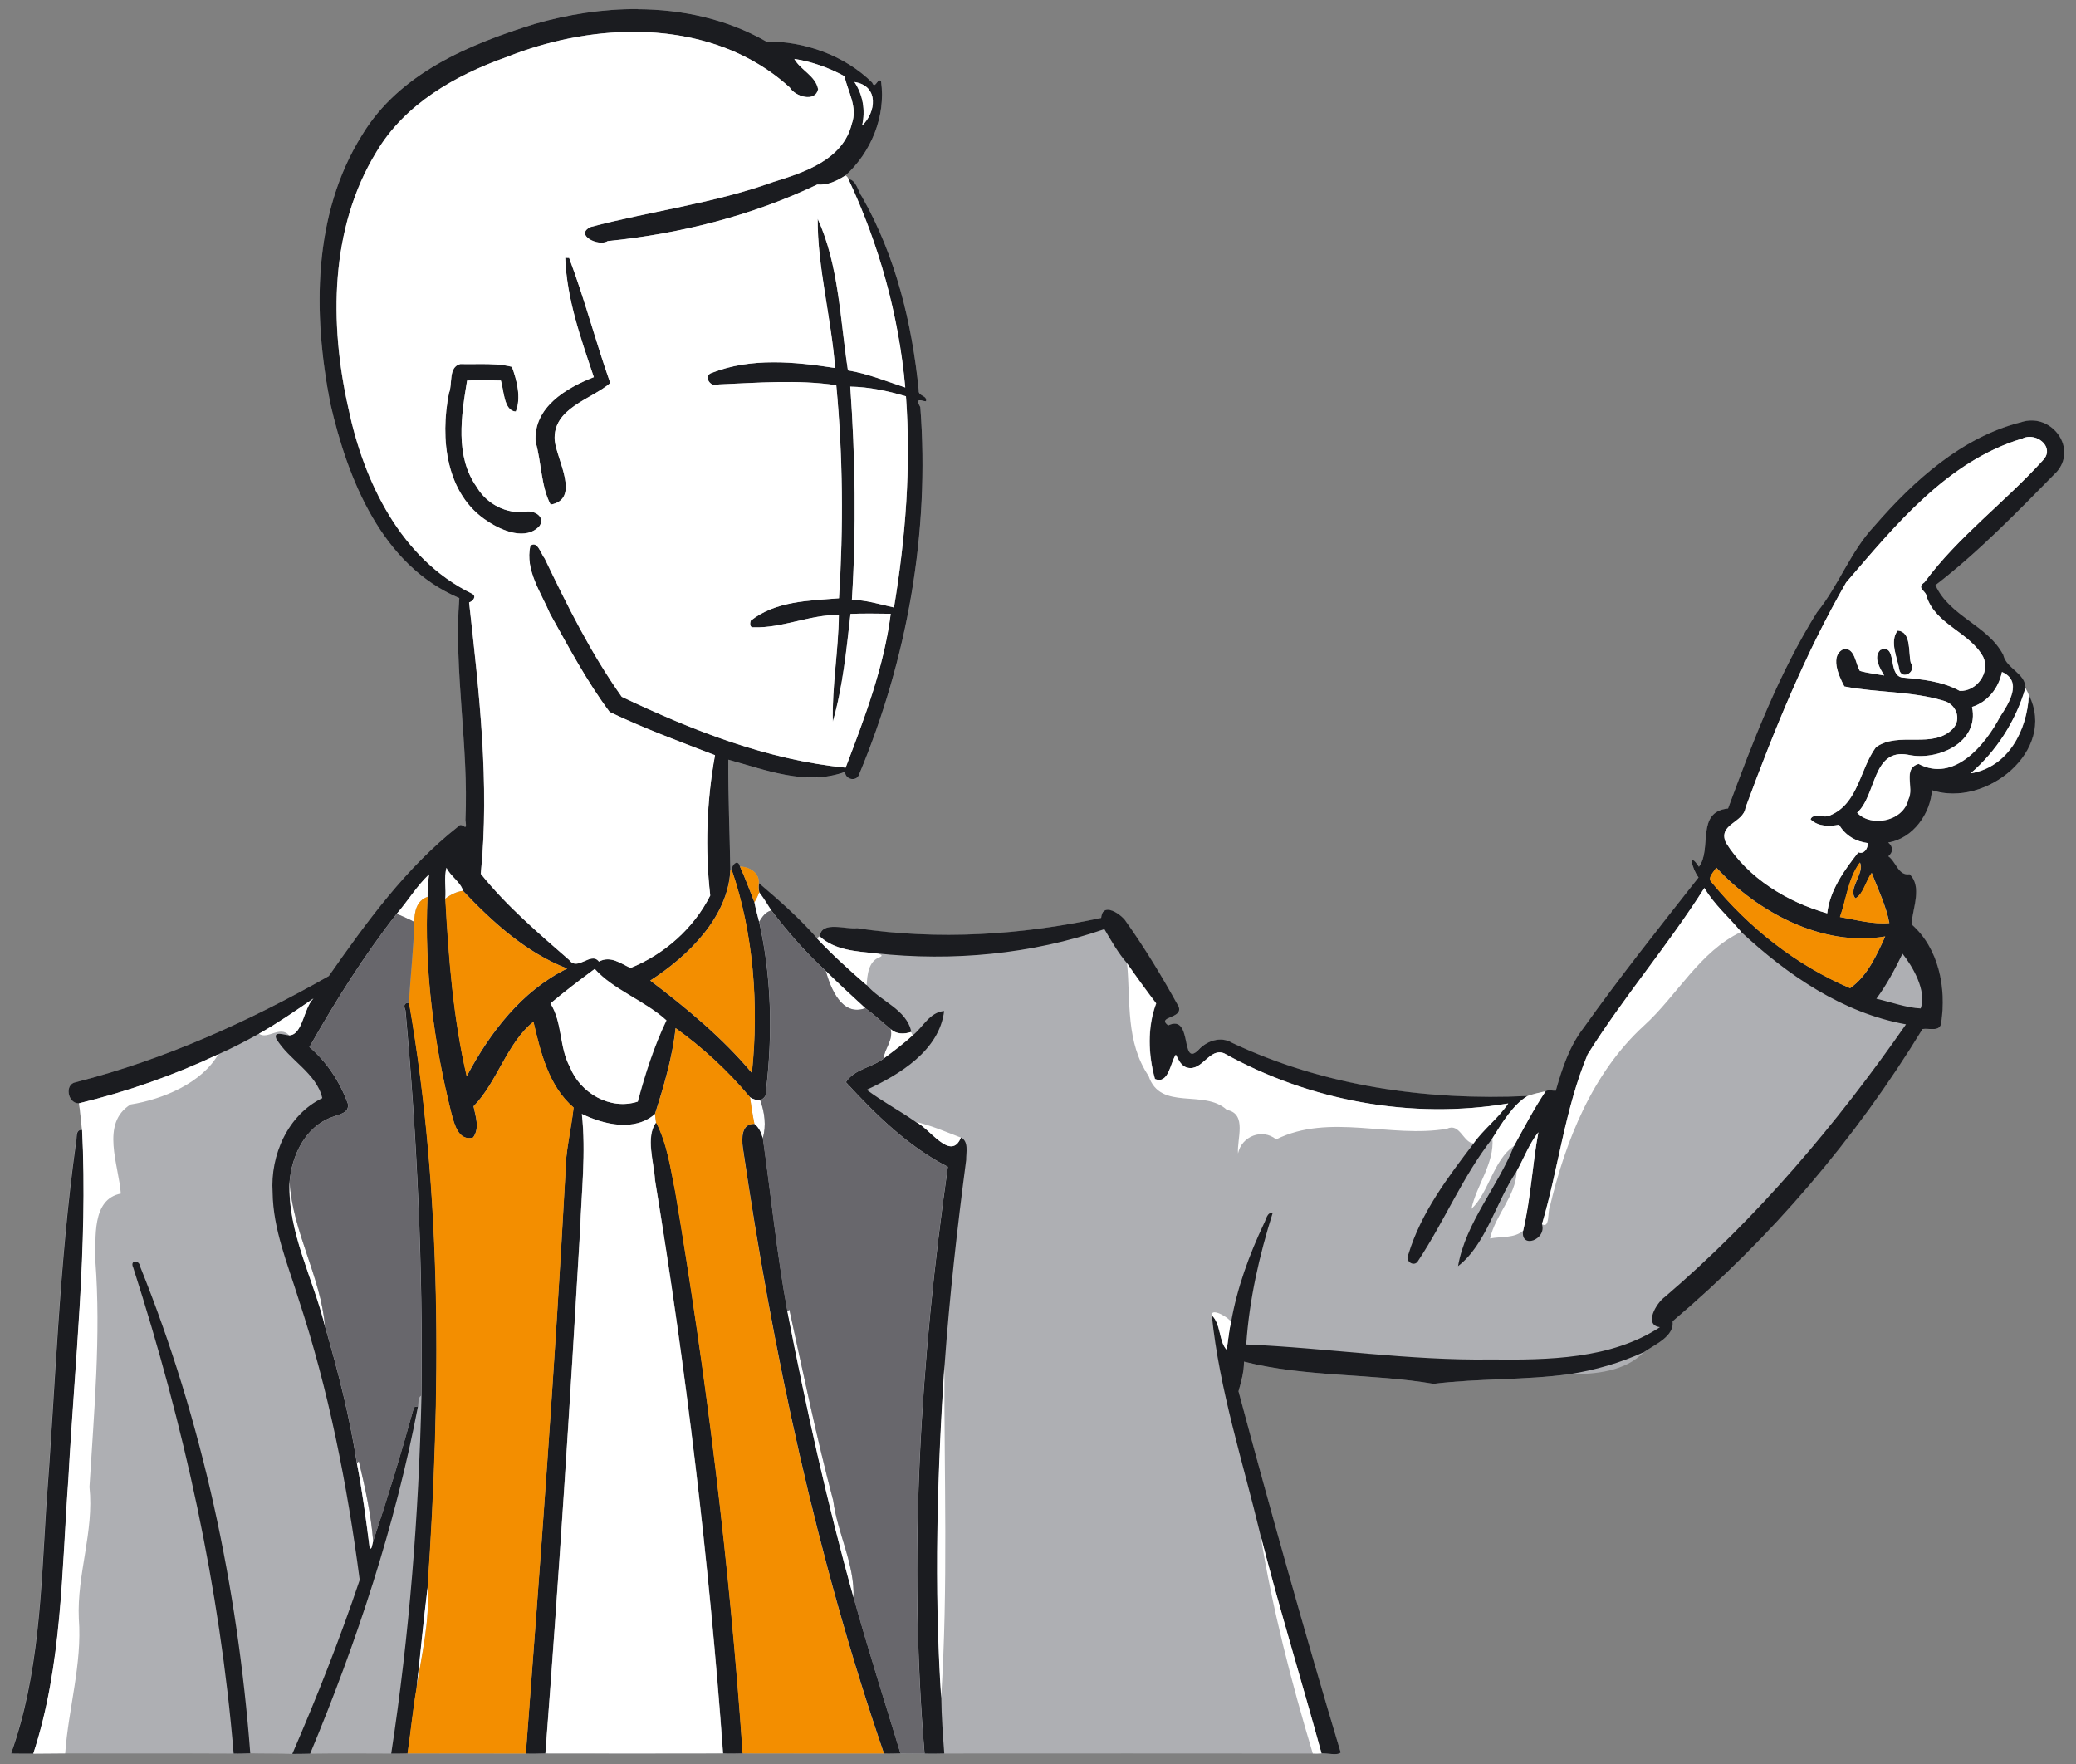 <?xml version="1.0" encoding="UTF-8" standalone="no"?>
<svg id="svg2" xmlns:rdf="http://www.w3.org/1999/02/22-rdf-syntax-ns#" xmlns="http://www.w3.org/2000/svg" height="1164pt" width="1370pt" version="1.1" xmlns:cc="http://creativecommons.org/ns#" xmlns:dc="http://purl.org/dc/elements/1.1/" viewBox="0 0 1370 1164">
<rect x="0" y="0" width="1370" height="1164" fill="#808080" stroke="none"/>
<g id="g4264" transform="translate(-1600)">
<path id="path4253" d="m2020.8 5.986c-22.983-0.122-46.13 3.506-68.026 9.823-43.34 13.46-89.24 32.611-113.78 73.211-32.82 52.38-32.51 118.13-21.05 177 11.56 50.44 34.13 107.09 85.18 128.61-3.73 47.6 6.261 97.89 4.031 146.43 1.41 9.53-1.951 0.441-4.881 4.381-34.4 27.12-60.419 63.029-85.289 98.589-52.53 29.84-108.17 55.09-166.87 70.02-7.86 1.24-5.38 14.179 1.92 13.959 1 5.85 1.249 11.801 2.059 17.681-0.294-0.043-0.564-0.059-0.812-0.053-3.722 0.096-2.472 5.442-3.297 8.433-11.16 79.98-13.53 160.84-19.7 241.29-3.39 54.24-4.61 110.05-23.15 161.69 4.91 0.13 9.819 0.06 14.739 0.07 7.03-0.1 14.051-0.051 21.081-0.161 37.02 0.15 74.039-0.09 111.06 0.12 3.66 0.13 7.299-0.1 10.959-0.17 9.3 0.22 18.621 0.041 27.931 0.391 3.92 0 7.85-0.049 11.78-0.159 17.77-0.27 35.539-0.111 53.309-0.061 3.62 0.1 7.22-0.05 10.85-0.1 26.04 0.08 52.091-0.06 78.141 0.08 4.29 0.16 8.59 0 12.9-0.1 39.04 0.07 78.1 0.082 117.15-0.01 4.3 0.24 8.62 0.08 12.95 0 31.07 0.14 62.15-0.01 93.22 0.07 3.64 0.18 7.23-0.06 10.9-0.08 5.29 0.28 10.57 0.109 15.88 0.119 4.31 0.2 8.63 0.02 12.97-0.03 81.1-0.04 162.21-0.08 243.31 0.02 1.92 0.08 3.85 0.039 5.78-0.091 3.98-0.24 10.59 1.601 12.67-0.609-23.69-79.08-46.03-158.61-67.43-238.33 1.83-6.38 3.62-12.84 3.63-19.55 40.88 10.38 84.49 7.699 125.07 14.639 29.86-3.69 60.02-2.309 89.82-6.409 16.94 0.18 36.729-1.75 49.069-14.55 7.45-5.1 20.071-10.319 18.911-20.309 64.7-54.78 120.6-120.34 164.8-192.78 4.21-0.76 11.83 2.2 12.33-4.23 3.49-22.79-1.53-49.101-19.62-64.911 0.71-10.29 7.33-24.939-1.28-33.009-7.39 1.21-8.85-8.22-14-11.83 3.41-2.95 3.24-6.191-0.05-9.111 16.62-2.62 27.96-19.499 28.82-34.489 35.63 11.81 82.48-26.19 64.05-62.65-0.53-1.72-1.399-3.28-2.259-4.83-0.19-9.84-12.73-12.79-14.7-21.77-10.15-19.61-35.47-25.421-44.75-46.041 28.92-22.31 54.53-48.86 80.1-74.83 12.119-14.105-0.064-33.615-16.356-33.844-2.327-0.033-4.739 0.327-7.175 1.153-39.06 9.83-70.87 38.65-96.68 68.42-15.89 16.87-23.49 39.17-37.98 57.03-25.14 40.3-42.249 85.021-58.659 129.41-21.54 2.23-10.33 26.86-19.22 38.47-7.35-10.94-4.661 1.259-0.241 7.039-25.66 32.62-51.67 65.261-75.8 99.141-9.43 12.13-14.3 26.979-18.42 41.559-2.23 0.12-4.619-0.79-6.709 0.33-4.04 0.85-8.069 1.811-11.959 3.161-66.61 3.1-134.48-6.431-195.14-35.091-7.37-4.52-16.76-1.35-22.2 4.75-12.2 12.07-3.36-24.129-19.98-16.239-7.9-6.03 9.8-4.291 7-12.281-10.81-19.63-22.541-39.089-35.611-57.369-2.456-2.931-7.635-6.711-11.355-6.623-2.232 0.053-3.937 1.498-4.214 5.353-52.84 11.35-107.54 14.81-161.14 6.8-6.81 1.04-23.66-5.14-24.52 5.37-0.47 0.31-1.389 0.94-1.859 1.25-11.61-13.28-24.87-24.861-38.25-36.291 0.54-6.92-6.2-10.951-12.42-11.041-1.3-5.18-5.221-1.319-5.491 2.111l-0.85 0.059c-0.41-23.71-1.49-48.34-1.33-72.67 24.86 6.8 51.401 17.431 77.061 8.041 0.03 5.19 7.669 6.689 9.269 1.659 31.83-76.16 46.73-159.98 40.37-242.38-3.98-6.75 1.31-3.88 3.78-3.73 0.96-4.17-5.329-3.22-4.819-7.33-4.42-44.27-15.231-88.58-37.331-127.5-2.84-3.82-3.7-11.28-9.18-11.93-0.35-1.03-1-1.801-1.97-2.311 17.04-15.35 26.791-39.219 23.591-62.089-2.08-3.3-3.91 5.77-5.85 0.73-18.09-17.93-44.799-27.401-69.909-27.111-26-14.811-55.3-21.167-84.9-21.324zm-1.666 15.028c1.12 0.006 2.238 0.023 3.356 0.048-1.118-0.025-2.237-0.042-3.356-0.048zc-1.703-0.009-3.409 0.008-5.114 0.042 1.706-0.034 3.411-0.051 5.114-0.042zm-5.617 0.052c-1.633 0.037-3.267 0.096-4.902 0.172 1.634-0.076 3.268-0.135 4.902-0.172zm9.753 0.019c0.846 0.023 1.69 0.049 2.534 0.083-0.844-0.034-1.689-0.06-2.534-0.083zm3.575 0.13c0.779 0.035 1.558 0.074 2.336 0.119-0.778-0.045-1.557-0.083-2.336-0.119zm-18.933 0.058c-1.64 0.082-3.28 0.181-4.919 0.302 1.639-0.121 3.279-0.219 4.919-0.302zm22.277 0.123c0.761 0.048 1.522 0.1 2.281 0.158-0.76-0.057-1.52-0.11-2.281-0.158zm-27.664 0.216c-1.711 0.13-3.421 0.276-5.13 0.447-1.647 0.165-3.294 0.354-4.938 0.556 1.644-0.202 3.29-0.391 4.938-0.556 1.708-0.171 3.419-0.317 5.13-0.447zm31.111 0.033c0.712 0.058 1.423 0.122 2.133 0.189-0.711-0.067-1.421-0.131-2.133-0.189zm3.319 0.302c0.754 0.076 1.506 0.159 2.258 0.244-0.752-0.085-1.504-0.168-2.258-0.244zm3.278 0.359c0.849 0.101 1.697 0.212 2.544 0.325-0.847-0.113-1.695-0.224-2.544-0.325zm-48.526 0.402c-1.568 0.198-3.132 0.415-4.695 0.647 1.563-0.232 3.128-0.448 4.695-0.647zm51.791 0.017c1.103 0.152 2.205 0.314 3.303 0.487 1.078 0.17 2.152 0.353 3.225 0.544-1.073-0.191-2.148-0.374-3.225-0.544-1.099-0.174-2.2-0.335-3.303-0.487zm-57.4 0.763c-1.588 0.242-3.173 0.499-4.755 0.775 1.582-0.276 3.167-0.533 4.755-0.775zm65.008 0.47c0.701 0.129 1.401 0.26 2.1 0.398-0.699-0.138-1.399-0.269-2.1-0.398zm-70.273 0.395c-1.678 0.296-3.354 0.607-5.023 0.941-1.643 0.328-3.279 0.678-4.913 1.041 1.633-0.363 3.27-0.713 4.913-1.041 1.669-0.333 3.345-0.644 5.023-0.941zm73.678 0.27c0.638 0.132 1.276 0.265 1.913 0.405-0.636-0.139-1.274-0.273-1.913-0.405zm3.258 0.708c0.62 0.141 1.24 0.286 1.858 0.434-0.618-0.149-1.238-0.293-1.858-0.434zm3.148 0.75c0.647 0.161 1.293 0.327 1.938 0.497-0.645-0.17-1.29-0.335-1.938-0.497zm-90.65 0.392c-1.575 0.355-3.146 0.726-4.711 1.113 1.565-0.386 3.135-0.758 4.711-1.113zm93.877 0.448c0.633 0.172 1.264 0.351 1.895 0.531-0.631-0.18-1.262-0.359-1.895-0.531zm-99.319 0.845c-1.558 0.39-3.111 0.795-4.658 1.216 1.546-0.42 3.1-0.826 4.658-1.216zm102.44 0.037c0.692 0.204 1.38 0.416 2.069 0.63-0.688-0.214-1.377-0.426-2.069-0.63zm3.134 0.959c1.03 0.328 2.057 0.664 3.08 1.014 1.024 0.351 2.043 0.714 3.059 1.087-1.016-0.373-2.035-0.737-3.059-1.087-1.022-0.35-2.05-0.686-3.08-1.014zm-110.9 0.399c-1.598 0.439-3.191 0.89-4.775 1.361-1.332 0.396-2.655 0.814-3.977 1.233 1.322-0.419 2.644-0.836 3.977-1.233 1.584-0.471 3.177-0.922 4.775-1.361zm117.99 2.069c0.702 0.263 1.402 0.529 2.1 0.803-0.697-0.274-1.398-0.54-2.1-0.803zm3.266 1.272c0.607 0.245 1.214 0.491 1.817 0.744-0.604-0.253-1.21-0.499-1.817-0.744zm-133.29 0.323c-0.74 0.246-1.482 0.489-2.219 0.742 0.737-0.253 1.478-0.496 2.219-0.742zm136.39 0.969c0.573 0.247 1.145 0.496 1.714 0.75-0.57-0.254-1.141-0.503-1.714-0.75zm-142.13 1.023c-0.637 0.23-1.277 0.454-1.911 0.689 0.634-0.235 1.274-0.459 1.911-0.689zm145.12 0.302c0.602 0.276 1.201 0.558 1.798 0.842-0.598-0.285-1.197-0.566-1.798-0.842zm2.944 1.391c0.618 0.301 1.233 0.611 1.847 0.922-0.614-0.311-1.229-0.621-1.847-0.922zm2.934 1.473c0.659 0.341 1.313 0.69 1.967 1.042-0.654-0.352-1.309-0.701-1.967-1.042zm2.911 1.548c0.955 0.524 1.906 1.057 2.85 1.605 0.939 0.545 1.871 1.103 2.799 1.672-0.927-0.569-1.86-1.127-2.799-1.672-0.944-0.548-1.895-1.081-2.85-1.605zm6.578 3.861c0.646 0.404 1.292 0.809 1.933 1.225-0.641-0.416-1.286-0.821-1.933-1.225zm2.845 1.828c0.602 0.398 1.203 0.799 1.8 1.208-0.597-0.409-1.198-0.81-1.8-1.208zm2.92 1.986c0.526 0.368 1.05 0.739 1.572 1.116-0.522-0.377-1.046-0.748-1.572-1.116zm2.728 1.959c0.546 0.404 1.09 0.813 1.631 1.227-0.541-0.413-1.085-0.823-1.631-1.227zm2.614 1.981c0.583 0.453 1.161 0.915 1.737 1.38-0.577-0.465-1.155-0.926-1.737-1.38zm2.661 2.123c0.648 0.531 1.29 1.073 1.93 1.619-0.64-0.546-1.282-1.087-1.93-1.619zm2.559 2.153c0.866 0.749 1.726 1.509 2.578 2.284-0.852-0.776-1.712-1.536-2.578-2.284zm-199.21 195.46c1.858 0.017 3.717 0.052 5.575 0.089-3.716-0.075-7.434-0.136-11.145-0.073 1.856-0.031 3.713-0.033 5.57-0.016zm17.826 19.587c0.358 0.257 0.742 0.473 1.153 0.642-0.411-0.169-0.795-0.385-1.153-0.642zm-7.228 78.066c1.477 0.674 3.006 1.288 4.558 1.809-1.552-0.521-3.081-1.135-4.558-1.809zm117.75 284.64c-1.505 1.293-3.03 2.554-4.569 3.778 1.539-1.224 3.064-2.485 4.569-3.778zm-179.35 28.664c-0.049 0.012-0.092 0.027-0.139 0.041 0.047-0.013 0.09-0.029 0.139-0.041zm-0.38 0.117c-0.05 0.019-0.095 0.044-0.142 0.066 0.047-0.022 0.092-0.046 0.142-0.066zm-0.327 0.156c-0.046 0.026-0.088 0.057-0.131 0.086 0.043-0.029 0.085-0.059 0.131-0.086zm-0.28 0.194c-0.043 0.036-0.082 0.075-0.12 0.114 0.039-0.039 0.077-0.078 0.12-0.114zm-0.227 0.231c-0.036 0.044-0.07 0.091-0.102 0.139 0.032-0.048 0.065-0.095 0.102-0.139zm-0.18 0.269c-0.027 0.051-0.052 0.103-0.075 0.158 0.023-0.054 0.048-0.107 0.075-0.158zm-0.136 0.323c-0.017 0.053-0.032 0.107-0.045 0.163 0.013-0.056 0.029-0.11 0.045-0.163zm-0.08 0.353c-0.01 0.057-0.017 0.115-0.022 0.175 0-0.06 0.013-0.118 0.022-0.175zm-0.031 0.391c-0.001 0.066-0.001 0.131 0 0.2v-0.2zm0.022 0.447c0.01 0.063 0.011 0.126 0.02 0.192-0.01-0.066-0.014-0.129-0.02-0.192zm0.045 0.331c0.047 0.276 0.116 0.569 0.212 0.884-0.097-0.315-0.166-0.608-0.212-0.884zm-81.5 16.07c0.223-0.005 0.446-0.001 0.667 0.011-0.222-0.012-0.444-0.016-0.667-0.011zc-0.256 0.006-0.513 0.03-0.77 0.056 0.258-0.026 0.515-0.05 0.77-0.056zm0.933 0.036c0.149 0.013 0.298 0.027 0.445 0.05-0.148-0.023-0.297-0.036-0.445-0.05zm0.662 0.092c0.152 0.028 0.303 0.059 0.453 0.098-0.15-0.039-0.301-0.07-0.453-0.098zm-3.517 0.097c-0.07 0.014-0.141 0.032-0.211 0.047 0.07-0.015 0.141-0.033 0.211-0.047zm4.223 0.075c0.134 0.041 0.268 0.086 0.402 0.136-0.133-0.05-0.267-0.095-0.402-0.136zm-5.414 0.205c-0.131 0.034-0.262 0.07-0.392 0.106 0.131-0.037 0.261-0.072 0.392-0.106zm6.094 0.044c0.133 0.057 0.265 0.121 0.397 0.189-0.132-0.068-0.264-0.132-0.397-0.189zm-7.095 0.241c-0.737 0.221-1.469 0.449-2.198 0.678 0.73-0.23 1.461-0.457 2.198-0.678zm7.741 0.081c0.135 0.077 0.268 0.164 0.402 0.253-0.134-0.089-0.267-0.176-0.402-0.253zm0.652 0.423c0.146 0.107 0.29 0.226 0.434 0.348-0.144-0.122-0.289-0.242-0.434-0.348zm-11.628 0.492c-0.376 0.109-0.751 0.212-1.122 0.3 0.371-0.088 0.745-0.191 1.122-0.3zm12.25 0.013c0.209 0.189 0.416 0.392 0.62 0.617-0.204-0.225-0.412-0.428-0.62-0.617zm-18.612 0.008c0.065 0.034 0.131 0.065 0.197 0.095-0.066-0.031-0.132-0.062-0.197-0.095zm5.153 0.298c-0.353 0.082-0.702 0.148-1.048 0.202 0.346-0.053 0.696-0.12 1.048-0.202zm-4.37 0.03c0.049 0.016 0.096 0.035 0.145 0.05-0.049-0.015-0.097-0.034-0.145-0.05zm0.875 0.212c0.065 0.01 0.131 0.017 0.197 0.025-0.066-0.008-0.132-0.015-0.197-0.025zm1.947 0.027c-0.065 0.007-0.132 0.016-0.197 0.022 0.065-0.006 0.131-0.015 0.197-0.022zm-1.156 0.044c0.068 0.002 0.136 0.007 0.205 0.008-0.069-0-0.136-0.006-0.205-0.008zm432.1 14.303c-1.753 1.637-3.594 3.203-5.503 4.702 1.909-1.499 3.751-3.064 5.503-4.702zm-7.434 6.178c-1.301 0.969-2.628 1.909-3.975 2.82 1.347-0.912 2.674-1.851 3.975-2.82zm-6.009 4.167c-1.365 0.883-2.748 1.739-4.139 2.567-1.391 0.829-2.791 1.63-4.195 2.406 1.404-0.776 2.804-1.578 4.195-2.406 1.391-0.829 2.774-1.684 4.139-2.567zm-93.719 17.92c0.591 0.122 1.194 0.204 1.802 0.255-0.607-0.051-1.211-0.133-1.802-0.255zm-2.623 15.917c-0.11 0.012-0.212 0.031-0.319 0.047 0.106-0.016 0.209-0.035 0.319-0.047zm-0.673 0.102c-0.097 0.019-0.188 0.044-0.281 0.066 0.094-0.022 0.184-0.047 0.281-0.066zm-0.616 0.147c-0.111 0.032-0.215 0.07-0.322 0.106 0.106-0.036 0.211-0.075 0.322-0.106zm-0.57 0.191c-0.105 0.04-0.205 0.086-0.306 0.131 0.101-0.045 0.201-0.091 0.306-0.131zm-0.545 0.239c-0.084 0.042-0.163 0.087-0.244 0.131 0.081-0.045 0.16-0.09 0.244-0.131zm-0.503 0.28c-0.081 0.05-0.158 0.104-0.236 0.158 0.078-0.054 0.155-0.108 0.236-0.158zm-0.452 0.309c-0.073 0.055-0.141 0.114-0.211 0.172 0.07-0.058 0.138-0.117 0.211-0.172zm-0.439 0.366c-0.053 0.049-0.103 0.1-0.155 0.15 0.051-0.05 0.102-0.101 0.155-0.15zm-0.391 0.392c-0.049 0.054-0.096 0.111-0.144 0.167 0.048-0.056 0.094-0.113 0.144-0.167zm-0.345 0.412c-0.051 0.067-0.101 0.135-0.15 0.203 0.049-0.069 0.099-0.137 0.15-0.203zm-0.32 0.45c-0.049 0.075-0.095 0.152-0.142 0.23 0.047-0.077 0.093-0.155 0.142-0.23zm-0.261 0.431c-0.145 0.258-0.273 0.53-0.394 0.808 0.121-0.278 0.248-0.55 0.394-0.808zm-0.622 1.398c-0.061 0.168-0.125 0.333-0.178 0.506 0.053-0.173 0.117-0.338 0.178-0.506zm-0.347 1.137c-0.045 0.18-0.094 0.359-0.133 0.544 0.039-0.185 0.087-0.363 0.133-0.544zm-0.25 1.203c-0.031 0.19-0.067 0.378-0.092 0.572 0.025-0.194 0.061-0.381 0.092-0.572zm-0.164 1.27c-0.018 0.187-0.04 0.372-0.053 0.561 0.013-0.189 0.035-0.374 0.053-0.561zm-183.63 0.252c0.411 0.201 0.843 0.365 1.297 0.487-0.454-0.123-0.886-0.287-1.297-0.487zm183.54 1.113c-0.01 0.16-0.016 0.319-0.019 0.48 0-0.161 0.013-0.319 0.019-0.48zm-0.014 1.347c0 0.144 0.001 0.288 0.01 0.431 0-0.144 0-0.287-0.01-0.431zm348.32 47.856c-0.339 0.162-0.639 0.384-0.906 0.652 0.267-0.267 0.567-0.49 0.906-0.652zm299.52 19.597c-3.582 3.51-7.196 6.987-10.842 10.43-3.646 3.442-7.324 6.849-11.036 10.22 3.712-3.371 7.39-6.778 11.036-10.22 3.646-3.442 7.26-6.919 10.842-10.43zm-1046.1 13.534c0.278 0.352 0.505 0.781 0.655 1.284-0.15-0.503-0.377-0.932-0.655-1.284zm710 32.239c-0.147-0.002-0.286 0.006-0.419 0.022 0.133-0.016 0.271-0.024 0.419-0.022zm0.01 0c0.16 0.002 0.333 0.019 0.508 0.041-0.175-0.021-0.348-0.039-0.508-0.041zm-0.505 0.037c-0.102 0.016-0.201 0.035-0.292 0.062 0.092-0.027 0.19-0.047 0.292-0.062zm-0.394 0.1c-0.075 0.027-0.147 0.057-0.214 0.094 0.067-0.036 0.139-0.066 0.214-0.094zm2.227 0.055c0.061 0.015 0.126 0.038 0.187 0.055-0.062-0.017-0.127-0.04-0.187-0.055zm-2.549 0.108c-0.055 0.037-0.107 0.077-0.155 0.122 0.048-0.044 0.1-0.085 0.155-0.122zm3.477 0.173c0.101 0.035 0.202 0.071 0.305 0.109-0.102-0.038-0.204-0.075-0.305-0.109zm-3.725 0.045c-0.043 0.05-0.082 0.104-0.117 0.161 0.035-0.057 0.074-0.111 0.117-0.161zm-0.184 0.28c-0.033 0.068-0.059 0.144-0.083 0.222 0.023-0.078 0.05-0.154 0.083-0.222zm4.944 0.077c0.093 0.04 0.184 0.075 0.278 0.117-0.094-0.042-0.185-0.077-0.278-0.117zm-5.062 0.267c-0.021 0.093-0.031 0.195-0.039 0.3 0.01-0.105 0.019-0.207 0.039-0.3zm6.266 0.295c0.484 0.246 0.968 0.514 1.445 0.798-0.477-0.284-0.962-0.553-1.445-0.798zm-6.316 0.125c0 0.152 0 0.316 0.025 0.494-0.022-0.178-0.029-0.341-0.025-0.494zm8.08 0.87c0.38 0.234 0.749 0.475 1.109 0.723-0.36-0.248-0.73-0.49-1.109-0.723zm1.466 0.97c0.432 0.309 0.843 0.621 1.22 0.934-0.377-0.313-0.79-0.626-1.22-0.934zm1.953 1.581c0.046 0.044 0.086 0.086 0.131 0.13-0.045-0.043-0.085-0.086-0.131-0.13zm0.622 0.637c0.06 0.066 0.119 0.132 0.173 0.197-0.055-0.065-0.114-0.131-0.173-0.197zm283.65 4.194c-2.009 1.325-4.055 2.569-6.136 3.737 2.081-1.168 4.127-2.413 6.136-3.737zm-15.722 8.5c-2.176 0.952-4.381 1.834-6.612 2.653 2.232-0.819 4.436-1.702 6.612-2.653zm-247.22 3.428c6.728 0.38 13.453 0.839 20.177 1.348-6.724-0.509-13.449-0.968-20.177-1.348zm30.261 2.145c13.445 1.103 26.887 2.345 40.336 3.487-13.449-1.143-26.891-2.385-40.336-3.487zm186.11 3.539c-2.371 0.431-4.755 0.815-7.15 1.156-3.593 0.513-7.21 0.931-10.839 1.27 3.629-0.339 7.246-0.758 10.839-1.27 2.395-0.342 4.779-0.725 7.15-1.156zm-28.9 3.223c-4.855 0.264-9.712 0.415-14.542 0.495 4.83-0.08 9.687-0.232 14.542-0.495z" fill="#aeafb3"/>
<path id="path4" d="m2020.8 5.986c-22.983-0.122-46.13 3.506-68.026 9.823-43.34 13.46-89.24 32.611-113.78 73.211-32.82 52.38-32.51 118.13-21.05 177 11.56 50.44 34.13 107.09 85.18 128.61-3.73 47.6 6.261 97.89 4.031 146.43 1.41 9.53-1.951 0.441-4.881 4.381-34.4 27.12-60.419 63.029-85.289 98.589-52.53 29.84-108.17 55.09-166.87 70.02-7.86 1.24-5.38 14.179 1.92 13.959 31.62-7.61 62.52-18.439 91.93-32.319 9.2-4.04 18.101-8.721 26.891-13.581 12.45-7.02 24.21-15.179 35.98-23.259-6.49 6.23-7.1 24.161-16.05 24.291-2.96-0.09-10.55-3.221-8.43 2.269 8.38 14.12 26.47 22.481 30.35 39.181-22.78 11-34.411 37.7-32.791 62.2 0.29 24.43 9.949 47.219 17.059 70.189 19.93 60.2 32.21 122.8 40.42 185.53-13.07 38.86-28.199 77.131-44.489 114.79 3.92 0 7.85-0.049 11.78-0.159 30.86-73.89 56.08-150.51 71.15-229.16-1.37 0.16-3.02 0.11-3.05 1.93-8.07 29.28-16.971 58.34-26.591 87.15-0.54 1.21-1.009 6.94-2.339 3.82-2.38-18.56-4.801-37.15-8.391-55.53-4.73-30.64-12.429-60.74-21.109-90.48-7.78-31.57-24.601-61.691-23.291-94.911 1.41-17.55 10.45-36.569 28.02-42.859 4.23-1.76 11.64-2.499 10.47-8.859-5.21-14.27-13.801-27.461-25.391-37.381 17.3-30.47 35.959-60.3 57.609-87.9 7.36-8.47 13.23-18.36 21.37-26.03-0.74 4.91-1.08 9.871-1.03 14.841-2.29 48.12 4.141 96.54 15.841 143.2 1.85 6.84 4.639 18.249 14.259 15.589 4.47-6.16 1.659-13.859 0.259-20.589 15.52-15.69 22.021-41.801 39.531-55.791 4.64 19.77 9.959 42.48 26.509 56.63-1.63 14.75-5.469 29.291-5.459 44.281-6.92 127.43-16.42 254.72-26.07 381.97 4.29 0.16 8.59 0 12.9-0.1 8.81-114.97 16.209-230.04 22.909-345.15 0.89-25.58 3.95-51.209 1.15-76.789 14.65 7.11 34.84 11.83 48.23 0.07 5.97-18.46 11.671-38.071 13.641-56.741 17.65 12.63 34.81 28.419 49.02 45.559 1.96 1.51 4.38 2.021 6.82 2.111 2.52-1.3 4.68-3.36 3.88-6.78 4.35-36.95 3.649-74.68-4.591-111.05-1.02-4.27-2.3-8.48-3.08-12.8-3.11-7.91-6.03-15.891-9.55-23.631-1.3-5.18-5.221-1.319-5.491 2.111 14.39 41.58 18.041 89.609 13.331 134.09-19.41-23.21-43.461-43.029-67.061-60.959 24.99-16.09 51.48-41.94 52.88-73.07-0.41-23.71-1.49-48.34-1.33-72.67 24.86 6.8 51.401 17.431 77.061 8.041 0.03 5.19 7.669 6.689 9.269 1.659 31.83-76.16 46.73-159.98 40.37-242.38-3.98-6.75 1.31-3.88 3.78-3.73 0.96-4.17-5.329-3.22-4.819-7.33-4.42-44.27-15.231-88.58-37.331-127.5-2.84-3.82-3.7-11.28-9.18-11.93 20.32 43.23 33.271 89.96 37.561 137.58-12.5-4.09-24.72-9.16-37.82-11.27-5.15-33.42-5.95-69.4-19.97-100.05-0.26 31.23 9.009 65.679 11.509 98.459-26.76-4.14-55.38-6.9-81.13 3.12-6.43 1.82-1.23 10.37 4.4 7.72 25.78-1.06 51.83-3.27 77.5 0.53 4.39 46.7 4.75 93.81 1.78 140.58-19.86 1.6-41.93 1.791-58.3 14.841-0.5 1.63-0.629 4.73 1.881 4.33 19.2 0.59 37.13-8.369 56.33-8.209-0.24 23.53-4.55 47.01-4 70.48 6.66-23.1 8.969-47.29 11.689-71.13 8.83-0.36 17.691-0.17 26.541-0.08-4.47 35.12-17.179 68.599-29.759 101.54-51.82-5.12-101.09-24.57-147.75-46.77-20.13-28.31-35.81-59.849-50.82-91.189-2.54-3.1-4.831-12.29-9.511-8.38-3.52 16 7.001 30.659 13.031 44.789 12.29 22.03 24.239 44.571 39.309 64.791 22.56 10.82 46.191 19.53 69.541 28.52-5.53 30.45-6.64 61.889-3.15 92.619-10.81 21.52-30.29 38.81-52.62 47.8-6.54-3.03-13.2-8.299-20.82-4.219-5.32-6.92-14.041 6.629-19.591-1.031-20.48-17.85-41.36-35.649-58.38-56.889 5.96-59.55-1.129-120-7.709-179.06 2.53-0.79 5.26-4.09 1.85-5.83-46.82-22.8-71.37-73.719-81.55-122.51-12.58-55.77-12.17-118.76 18.47-168.83 18.81-31.79 52.299-50.811 86.219-62.791 60.06-23.95 136.35-25.631 186.62 20.159 3.4 5.91 16.86 10.15 18.7 1.12-1.57-8.75-11.59-12.6-15.7-19.97 11.57 1.76 22.86 5.821 33.1 11.411 2.3 10.38 8.821 20.259 4.861 31.389-5.8 23.816-31.3 32.146-52 38.516-39.01 14.08-80.459 19.1-120.31 29.63-11 5.16 5.19 13.23 11.2 9.33 47.58-4.75 95.079-16.719 138.32-37.309 6.87 0.57 12.92-2.38 18.55-5.97 17.04-15.35 26.791-39.219 23.591-62.089-2.08-3.3-3.91 5.77-5.85 0.73-18.09-17.93-44.799-27.401-69.909-27.111-26-14.812-55.3-21.168-84.9-21.325zm143.03 48.123c16.55 2.55 14.15 20.26 5.07 28.72 2.27-10.01 0.58-20.14-5.07-28.72zm-190.8 116.01c1 27.22 10.31 53.17 18.88 78.73-18.27 7.19-40.039 19.909-38.419 42.759 3.89 13.39 3.509 29.431 9.909 41.361 19.97-3.52 4.101-29.46 2.691-42.3-1.6-21.44 24.29-27.13 36.65-37.92-9.6-27.17-16.931-55.479-27.141-82.559-0.64-0.02-1.93-0.05-2.57-0.07zm-56.394 70.086c-4.383 0.018-8.744 0.112-12.895 0.003-8.02 2.06-4.911 13.121-7.431 19.111-5.94 29.77-2.299 66.93 25.661 84.73 9.28 6.21 25.39 12.95 34.22 2.87 3.78-6.3-3.881-10.201-9.061-9.311-12.87 1.83-25.99-5.15-32.5-16.23-14.52-20.37-10.14-47.18-6.37-70.28 7.41-0.43 14.851-0.14 22.281-0.02 2 5.86 1.86 20.191 9.88 20.461 3.64-9.12 0.7-20.621-2.57-29.481-6.544-1.7-13.909-1.883-21.214-1.853zm244.5 14.914c12.42 0.2 24.87 2.839 36.75 6.389 3.4 46.57-0.26 93.351-7.9 139.34-9.19-2.08-18.271-4.879-27.781-5.109 2.97-46.81 2.231-93.87-1.069-140.62zm779.74 22.336c-2.327-0.033-4.739 0.327-7.175 1.153-39.06 9.83-70.87 38.65-96.68 68.42-15.89 16.87-23.49 39.17-37.98 57.03-25.14 40.3-42.249 85.021-58.659 129.41-21.54 2.23-10.33 26.86-19.22 38.47-7.35-10.94-4.661 1.259-0.241 7.039-25.66 32.62-51.67 65.261-75.8 99.141-9.43 12.13-14.3 26.979-18.42 41.559-2.23 0.12-4.619-0.79-6.709 0.33-7.76 11.57-14.16 23.931-20.87 36.111-10.65 27.04-31.85 50.37-36.92 79.32 18.53-14.21 25.031-42.551 38.641-62.531 4.68-8.55 8.41-18.389 14.33-25.809-4 21.56-4.989 43.54-10.039 64.93-1.88 12.49 15.739 5.891 12.439-4.259 10.93-37.07 15.18-76.25 30.13-112.05 23.76-37.89 53.111-72.031 77.041-109.81 6.5 11.04 16.13 19.211 24.27 29.011 30.85 28.64 67.059 53.489 108.81 60.989-45.68 65.61-98.059 127.64-159.04 179.78-5.94 4.2-14.24 18.779-3.32 20.019-32.14 21.2-73.96 21.741-111.48 21.331-54.09 0.81-107.71-7.561-161.56-9.911 1.96-29.54 8.63-58.71 17.47-86.88-3.84-0.41-4.26 4.44-5.72 6.98-9.81 20.73-17.74 42.43-21.73 65.08-1.65 5.96-1.911 13.471-3.091 18.181-5.06-5.42-3.63-16.881-9.63-22.541 4.94 49.08 20.6 96.871 32.08 144.89 12.36 48.33 27.13 96.039 40.27 144.12 3.98-0.24 10.59 1.601 12.67-0.609-23.69-79.08-46.03-158.61-67.43-238.33 1.83-6.38 3.62-12.84 3.63-19.55 40.88 10.38 84.49 7.699 125.07 14.639 29.86-3.69 60.02-2.309 89.82-6.409 16.94-2.65 33.469-7.41 49.069-14.55 7.45-5.1 20.071-10.319 18.911-20.309 64.8-54.84 120.7-120.4 164.9-192.84 4.21-0.76 11.83 2.2 12.33-4.23 3.49-22.79-1.53-49.101-19.62-64.911 0.71-10.29 7.33-24.939-1.28-33.009-7.39 1.21-8.85-8.22-14-11.83 3.41-2.95 3.24-6.191-0.05-9.111 16.62-2.62 27.96-19.499 28.82-34.489 35.63 11.81 82.48-26.19 64.05-62.65-1.23 23.03-13.389 47.359-38.459 51.539 17.04-14.58 29.9-34.699 36.2-56.369-0.19-9.84-12.73-12.79-14.7-21.77-10.15-19.61-35.47-25.421-44.75-46.041 28.92-22.31 54.53-48.86 80.1-74.83 12.119-14.105-0.064-33.615-16.356-33.844zm-1.786 10.8c8.215-0.245 16.232 8.379 8.942 15.644-25.06 27.63-55.741 50.15-77.981 80.3-5.75 3.96 1.161 5.541 1.381 9.391 5.96 18.54 28.379 23.529 37.319 39.809 4.95 10.23-4.289 23-15.469 22.47-11.66-6.45-25.121-7.65-38.141-8.85-9.62-1.79-2.87-22.65-14.25-18.13-4.9 4.96-0.09 12.19 2.52 16.83-5.36-1-10.82-1.531-16.05-3.041-2.94-4.89-3.04-14.43-10.07-14.65-10.11 3.89-3.979 17.84-0.109 24.92 21.34 4.16 44.229 3.019 65.359 9.409 8.32 2.08 12.199 12.03 6.309 18.4-13.41 13.87-35.619 1.511-50.809 12.241-10.74 14.47-11.57 37.09-30.2 44.98-3.82 2.32-11.51-1.9-12.98 2.7 5.07 4.81 12.36 4.761 18.8 3.491 4.02 7.01 10.969 11.109 18.859 12.109 0.45 3.22-2.3 7.66-6.12 6.1-9.28 11.82-18.789 24.911-20.569 40.291-26.27-7.44-52.25-23.21-66.92-46.78-5.25-12.19 11.69-12.851 13.03-22.981 18.78-50.9 39.26-101.48 66.38-148.56 32.38-37.68 66.9-80.23 116.28-94.98 1.439-0.719 2.968-1.069 4.489-1.114zm-86.769 127.88c-5.63 7.11 0.011 18.339 1.191 26.219 2.07 6.55 11.63 0.86 7.43-5.15-1.6-6.75 0.52-20.499-8.62-21.069zm68.9 27.26c13.85 5.97 4.549 20.78-1.231 29.48-9.87 18.76-30.359 43.601-53.789 31.191-10.75 3.07-2.741 15.9-6.691 23.27-3.32 14.85-24.73 18.67-33.87 8.93 12.84-11.48 9.871-42.53 33.531-38.27 19.58 4.4 47.34-8.111 42.3-31.541 10.47-3.26 17.6-12.529 19.75-23.059zm-93.77 125.73c3.47 6.45-8.281 17.781-2.961 23.611 5.12-2.52 6.891-11.521 10.761-16.781 4.1 10.75 9.53 21.81 11.63 33.12-11.08 0.91-21.8-2.09-32.57-4 4.27-11.93 5.361-25.45 13.141-35.95zm-94.8 3.32c26.83 29.01 69.631 52.599 111.49 45.459-5.68 12.4-11.69 26.07-23.17 34.12-35.56-15.12-66.79-39.84-91.2-69.67-3.44-3.11 1.35-6.929 2.88-9.909zm-837.93 0.17c2.45 5.36 9.74 9.84 10.85 15.2 19.67 20.73 41.629 40.72 68.759 51.28-29.96 14.68-51.02 42.301-66.27 71.041-8.94-38.39-11.94-77.831-14.1-117.06 0.64-6.77-0.969-13.869 0.761-20.459zm206.2 10.18c-0.35 2.01-0.25 4.06 0.22 6.05 2.97 3.76 5.369 7.901 7.969 11.941 10.85 14.26 22.731 27.809 35.961 39.909 8.5 8.39 17.26 16.48 26.07 24.55 5.86 4.26 11.109 9.26 16.739 13.82 3.79 3.41 8.82 3.42 13.52 1.85-3.04-14.91-20.169-20.101-29.309-30.841-11.39-9.86-22.61-19.999-32.92-30.989-11.61-13.28-24.87-24.861-38.25-36.291zm229.98 17.517c-2.232 0.053-3.937 1.498-4.214 5.353-52.84 11.35-107.54 14.81-161.14 6.8-6.81 1.04-23.66-5.14-24.52 5.37 9.91 9.18 24.24 9.94 36.97 11.18 50.55 5.52 102.71 0.63 150.82-15.93 4.65 7.83 9.1 15.81 15.15 22.7 6.18 8.9 12.56 17.679 19.1 26.289-5.9 15.74-5.251 33.911-0.791 49.861 9.14 3.73 10.141-10.721 13.791-16.011 1.86 3.4 3.459 7.63 7.709 8.58 9.84 2.37 14.531-13.459 24.211-9.469 56.36 31.41 123.69 43.789 187.42 33.059-6.38 9.67-16.179 16.82-22.889 26.37-17.11 22.42-34.691 45.66-43.011 73-2.83 4.88 4.05 9.04 6.45 4.33 17.4-26.27 29.461-55.9 49.041-80.77 6.41-10.39 13.941-22.499 23.191-27.859-66.61 3.1-134.48-6.431-195.14-35.091-7.37-4.52-16.76-1.35-22.2 4.75-12.2 12.07-3.36-24.129-19.98-16.239-7.9-6.03 9.8-4.291 7-12.281-10.81-19.63-22.541-39.089-35.611-57.369-2.456-2.931-7.635-6.711-11.355-6.623zm524.6 28.963c6.51 8.11 16.24 24.501 12 36.141-9.41-0.4-19.69-4.251-29.25-6.411 6.85-9.25 12.26-19.45 17.25-29.73zm-862.91 10.061c12.11 13.67 33.18 21.01 47.3 33.95-8.12 16.9-14.04 35.259-18.9 53.589-18.23 5.94-38.06-5.68-44.82-22.9-7.09-13.11-4.821-29.21-12.791-41.88 9.45-7.95 19.281-15.419 29.211-22.759zm-123.14 22.378c-2.611 0.096-3.22 1.756-1.842 4.981 7.7 84.45 11.57 169.25 10.55 254.07-1.8 79.06-8.02 158.09-19.98 236.31 3.62 0.1 7.22-0.05 10.85-0.1 2.18-14.35 3.441-28.83 5.961-43.13 2.52-22.1 4.509-44.271 7.269-66.341 8.7-128.49 9.871-258.49-12.259-385.79-0.192-0.007-0.374-0.008-0.548-0.002zm353.6 5.402c-9.61 0.76-13.861 10.65-20.691 16-5.96 5.59-12.579 10.43-19.109 15.33-7.75 5.95-19.5 6.97-24.98 15.62 19.61 21.29 41.14 42.559 67.27 55.839-18.15 127.9-26.25 258.12-15.37 387.15 4.31 0.2 8.63 0.02 12.97-0.03-0.88-12.25-1.85-24.5-1.95-36.77-4.76-73.11-2.641-146.42 2.169-219.48 3.23-45.25 8.331-90.39 14.241-135.38-0.12-4.56 1.88-12.18-3.38-14.77-6.77 16.31-20.87-6.74-30.17-10.5-10.46-7.37-21.91-13.38-32.08-21.05 21.8-10.09 47.94-25.979 51.08-51.959zm-190.01 73.489c-7.07 9.66-1.431 26.05-0.691 38.2 20.57 125.29 35.7 251.5 44.87 378.14 4.3 0.24 8.62 0.08 12.95 0-8.59-124.12-23.751-247.8-44.491-370.47-3.13-15.51-5.299-31.64-12.639-45.87zm64.162 0.969c-7.679 0.263-7.759 9.081-7.003 15.281 19.89 135.62 48.601 270.37 93.191 400.16 3.64 0.18 7.23-0.06 10.9-0.08-10.43-34.23-21.321-68.37-30.911-102.82-17.42-62.27-31.379-125.44-43.689-188.89-7-37.87-10.811-76.21-16.231-114.25-0.94-3.58-2.509-7.06-5.489-9.4-0.264-0.01-0.519-0.01-0.767-0.002zm-443.74 4.059c-3.722 0.096-2.472 5.442-3.297 8.433-11.16 79.98-13.53 160.84-19.7 241.29-3.39 54.24-4.61 110.05-23.15 161.69 4.91 0.13 9.819 0.06 14.739 0.07 19.09-58.39 18.681-120.46 23.131-181.09 4.18-76.7 12.899-153.56 9.089-230.34-0.294-0.043-0.564-0.059-0.812-0.053zm35.644 86.784c-1.381 0.095-2.401 1.393-1.211 3.888 33.52 104.16 57.24 211.61 66.3 320.77 3.66 0.13 7.299-0.1 10.959-0.17-8.37-109.69-31.419-218.99-72.669-321.16-0.255-2.315-1.998-3.423-3.38-3.328z" fill="#1b1c20"/>
<path id="path6" d="m2019.2 21.014c-28.951-0.157-58.335 6.058-84.611 16.536-33.92 11.98-67.409 31.001-86.219 62.791-30.64 50.07-31.05 113.06-18.47 168.83 10.18 48.79 34.73 99.709 81.55 122.51 3.41 1.74 0.68 5.04-1.85 5.83 6.58 59.06 13.669 119.51 7.709 179.06 17.02 21.24 37.9 39.039 58.38 56.889 5.55 7.66 14.271-5.889 19.591 1.031 7.62-4.08 14.28 1.189 20.82 4.219 22.33-8.99 41.81-26.28 52.62-47.8-3.49-30.73-2.38-62.169 3.15-92.619-23.35-8.99-46.981-17.7-69.541-28.52-15.07-20.22-27.019-42.761-39.309-64.791-6.03-14.13-16.551-28.789-13.031-44.789 4.68-3.91 6.971 5.28 9.511 8.38 15.01 31.34 30.69 62.879 50.82 91.189 46.66 22.2 95.93 41.65 147.75 46.77 12.58-32.94 25.289-66.419 29.759-101.54-8.85-0.09-17.711-0.28-26.541 0.08-2.72 23.84-5.029 48.03-11.689 71.13-0.55-23.47 3.76-46.95 4-70.48-19.2-0.16-37.13 8.799-56.33 8.209-2.51 0.4-2.381-2.7-1.881-4.33 16.37-13.05 38.44-13.241 58.3-14.841 2.97-46.77 2.61-93.88-1.78-140.58-25.67-3.8-51.72-1.59-77.5-0.53-5.63 2.65-10.83-5.9-4.4-7.72 25.75-10.02 54.37-7.26 81.13-3.12-2.5-32.78-11.769-67.229-11.509-98.459 14.02 30.65 14.82 66.63 19.97 100.05 13.1 2.11 25.32 7.18 37.82 11.27-4.29-47.62-17.241-94.35-37.561-137.58-0.35-1.03-1-1.801-1.97-2.311-5.63 3.59-11.68 6.54-18.55 5.97-43.24 20.59-90.739 32.559-138.32 37.309-6.01 3.9-22.2-4.17-11.2-9.33 39.85-10.53 81.299-15.55 120.31-29.63 20.68-6.37 46.231-14.701 52.041-38.441 3.96-11.13-2.561-21.009-4.861-31.389-10.24-5.59-21.53-9.651-33.1-11.411 4.11 7.37 14.13 11.22 15.7 19.97-1.84 9.03-15.3 4.79-18.7-1.12-28.3-25.761-64.8-36.497-102-36.699zm144.7 33.095c5.65 8.58 7.34 18.71 5.07 28.72 9.08-8.46 11.48-26.17-5.07-28.72zm-190.9 116.01c0.64 0.02 1.93 0.05 2.57 0.07 10.21 27.08 17.541 55.389 27.141 82.559-12.36 10.79-38.25 16.48-36.65 37.92 1.41 12.84 17.279 38.78-2.691 42.3-6.4-11.93-6.019-27.971-9.909-41.361-1.62-22.85 20.149-35.569 38.419-42.759-8.57-25.56-17.88-51.51-18.88-78.73zm-56.394 70.086c7.306-0.03 14.67 0.153 21.214 1.853 3.27 8.86 6.21 20.361 2.57 29.481-8.02-0.27-7.88-14.601-9.88-20.461-7.43-0.12-14.871-0.41-22.281 0.02-3.77 23.1-8.15 49.91 6.37 70.28 6.51 11.08 19.63 18.06 32.5 16.23 5.18-0.89 12.841 3.011 9.061 9.311-8.83 10.08-24.94 3.34-34.22-2.87-27.96-17.8-31.601-54.96-25.661-84.73 2.52-5.99-0.589-17.051 7.431-19.111 4.151 0.109 8.512 0.015 12.895-0.003zm244.5 14.914c3.3 46.75 4.039 93.81 1.069 140.62 9.51 0.23 18.591 3.029 27.781 5.109 7.64-45.99 11.3-92.771 7.9-139.34-11.88-3.55-24.33-6.189-36.75-6.389zm777.96 33.136c-1.521 0.045-3.05 0.395-4.489 1.114-49.38 14.75-83.9 57.3-116.28 94.98-27.12 47.08-47.6 97.659-66.38 148.56-1.34 10.13-18.28 10.791-13.03 22.981 14.67 23.57 40.65 39.34 66.92 46.78 1.78-15.38 11.289-28.471 20.569-40.291 3.82 1.56 6.57-2.88 6.12-6.1-7.89-1-14.839-5.099-18.859-12.109-6.44 1.27-13.73 1.319-18.8-3.491 1.47-4.6 9.16-0.38 12.98-2.7 18.63-7.89 19.46-30.51 30.2-44.98 15.19-10.73 37.399 1.629 50.809-12.241 5.89-6.37 2.011-16.32-6.309-18.4-21.13-6.39-44.019-5.249-65.359-9.409-3.87-7.08-10.001-21.03 0.109-24.92 7.03 0.22 7.13 9.76 10.07 14.65 5.23 1.51 10.69 2.041 16.05 3.041-2.61-4.64-7.42-11.87-2.52-16.83 11.38-4.52 4.63 16.34 14.25 18.13 13.02 1.2 26.481 2.4 38.141 8.85 11.18 0.53 20.419-12.24 15.469-22.47-8.94-16.28-31.359-21.269-37.319-39.809-0.22-3.85-7.131-5.431-1.381-9.391 22.24-30.15 52.921-52.67 77.981-80.3 7.29-7.265-0.727-15.889-8.942-15.644zm-86.769 127.88c9.14 0.57 7.02 14.319 8.62 21.069 4.2 6.01-5.36 11.7-7.43 5.15-1.18-7.88-6.821-19.109-1.191-26.219zm68.8 27.26c-2.15 10.53-9.28 19.799-19.75 23.059 5.04 23.43-22.72 35.941-42.3 31.541-23.66-4.26-20.691 26.79-33.531 38.27 9.14 9.74 30.55 5.92 33.87-8.93 3.95-7.37-4.059-20.2 6.691-23.27 23.43 12.41 43.919-12.431 53.789-31.191 5.78-8.7 15.081-23.51 1.231-29.48zm15.5 10.541c-6.3 21.67-19.16 41.789-36.2 56.369 25.07-4.18 37.229-28.509 38.459-51.539-0.53-1.72-1.399-3.28-2.259-4.83zm-1042 118.68c-1.73 6.59-0.121 13.689-0.761 20.459 3.37-2.71 7.311-4.649 11.611-5.259-1.11-5.36-8.4-9.84-10.85-15.2zm-11.391 4.309c-8.14 7.67-14.01 17.56-21.37 26.03 3.85 1.73 7.79 3.34 11.52 5.35 0.19-6.86 1.47-13.979 8.82-16.539-0.05-4.97 0.29-9.931 1.03-14.841zm841.57 8.98c-23.93 37.78-53.281 71.921-77.041 109.81-14.95 35.8-19.2 74.98-30.13 112.05 5.23 3.18 3.681-8.401 5.061-11.111 10.53-44 28.12-88.62 62.18-119.85 21.94-19.86 36.77-49.059 64.2-61.889-8.14-9.8-17.77-17.971-24.27-29.011zm-623.8 2.94c-0.82 2.27-1.921 4.431-3.091 6.541 0.78 4.32 2.06 8.53 3.08 12.8 1.94-3.13 4.16-6.47 7.98-7.4-2.6-4.04-4.999-8.181-7.969-11.941zm39.889 28.991c-0.47 0.31-1.389 0.94-1.859 1.25 10.31 10.99 21.53 21.129 32.92 30.989 0.39-6.73 1.13-15.839 8.65-18.509 3.34-1.42-1.271-2.3-2.741-2.55-12.73-1.24-27.06-2-36.97-11.18zm202.94 17.95c2.31 25.28-0.97 51.749 14.18 74.159 7.81 23.45 36.63 8.391 51.7 22.441 13.51 2.55 6.46 19.399 7.32 28.689 2.39-11.47 16.17-16.689 25.15-9.259 35.2-17.47 75.35-0.63 112.65-7 8.57-4.15 10.73 9.04 17.55 9.65 6.71-9.55 16.509-16.7 22.889-26.37-63.73 10.73-131.06-1.649-187.42-33.059-9.68-3.99-14.371 11.839-24.211 9.469-4.25-0.95-5.849-5.18-7.709-8.58-3.65 5.29-4.651 19.741-13.791 16.011-4.46-15.95-5.109-34.121 0.791-49.861-6.54-8.61-12.92-17.389-19.1-26.289zm-351.38 3.55c-9.93 7.34-19.761 14.809-29.211 22.759 7.97 12.67 5.701 28.77 12.791 41.88 6.76 17.22 26.59 28.84 44.82 22.9 4.86-18.33 10.78-36.689 18.9-53.589-14.12-12.94-35.19-20.28-47.3-33.95zm152.5 1.36c3.26 11.6 10.68 30.2 26.07 24.55-8.81-8.07-17.57-16.16-26.07-24.55zm-338.05 18.15c-11.77 8.08-23.53 16.239-35.98 23.259 5.68 4.1 13.86-5.659 19.93 1.031 8.95-0.13 9.56-18.061 16.05-24.291zm380.86 20.22c1.85 7.35-4.26 13.16-4.63 19.38 6.53-4.9 13.149-9.74 19.109-15.33l-0.959-2.2c-4.7 1.57-9.73 1.56-13.52-1.85zm-443.7 16.62c-29.41 13.88-60.31 24.709-91.93 32.319 1 5.85 1.249 11.801 2.059 17.681 3.81 76.78-4.909 153.64-9.089 230.34-4.45 60.63-4.041 122.7-23.131 181.09 7.03-0.1 14.051-0.051 21.081-0.161 2.12-29.76 11.249-58.83 8.989-88.88-1.35-29.35 10.16-57.5 7.03-86.95 2.99-49.71 7.651-99.47 3.881-149.3 0.38-14.68-2.611-40.47 16.789-44.25-1.25-18.81-13.68-46.35 6.47-58.8 21.51-3.42 47.01-14.219 57.85-33.089zm876 24.319c-4.04 0.85-8.069 1.811-11.959 3.161-9.25 5.36-16.781 17.469-23.191 27.859 1.32 16.86-10.411 30.7-13.841 46.62 11.41-10.45 14.43-32.26 28.12-41.53 6.71-12.18 13.11-24.541 20.87-36.111zm-525.13 3.9c0.89 5.89 1.74 11.81 2.95 17.67 2.98 2.34 4.549 5.82 5.489 9.4 2.5-8.14 1.211-17.129-1.619-24.959-2.44-0.09-4.86-0.601-6.82-2.111zm-110.89 11.111c2.8 25.58-0.26 51.209-1.15 76.789-6.7 115.11-14.099 230.18-22.909 345.15 39.04 0.07 78.1 0.081 117.15-0.01-9.17-126.64-24.3-252.85-44.87-378.14-0.74-12.15-6.379-28.54 0.691-38.2-0.27-1.84-0.521-3.679-0.681-5.519-13.39 11.76-33.58 7.04-48.23-0.07zm219.92 5.109c9.3 3.76 23.4 26.81 30.17 10.5-9.94-3.81-19.78-8.09-30.17-10.5zm411.3 6.97c-5.92 7.42-9.65 17.259-14.33 25.809-0.59 16.38-14.1 28.69-17.57 44.3 7.14-1.44 16.061-0.01 21.861-5.18 5.05-21.39 6.039-43.37 10.039-64.93zm-824.1 32.86c-1.31 33.22 15.511 63.341 23.291 94.911-2.83-32.67-21.241-61.921-23.291-94.911zm329.8 84.261c-0.34 0.25-1.019 0.749-1.359 1.009 12.31 63.45 26.269 126.62 43.689 188.89 0.82-22.06-10.579-42.281-13.389-63.961-11.02-41.65-19.731-83.869-28.941-125.94zm280.62 1.673c-1.225-0.014-1.978 0.566-1.792 2.056 6 5.66 4.57 17.121 9.63 22.541 1.18-4.71 1.441-12.221 3.091-18.181-1.574-2.473-7.797-6.38-10.928-6.416zm-178.31 34.886c-4.81 73.06-6.929 146.37-2.169 219.48 4.7-73.09 1.929-146.47 2.169-219.48zm-386.42 63.48c-0.32 0.27-0.971 0.821-1.291 1.091 3.59 18.38 6.011 36.97 8.391 55.53 1.33 3.12 1.799-2.61 2.339-3.82-1.38-17.87-5.309-35.4-9.439-52.8zm595.02 48.581c7.71 48.37 20.341 96.959 34.491 144.21 1.92 0.08 3.85 0.039 5.78-0.091-13.14-48.08-27.91-95.789-40.27-144.12zm-549.7 34.669c-2.76 22.07-4.749 44.241-7.269 66.341 3.36-21.91 8.859-44.121 7.269-66.341z" fill="#fff"/>
<path id="path26" d="m2827.3 569.13c-7.78 10.5-8.871 24.02-13.141 35.95 10.77 1.91 21.49 4.91 32.57 4-2.1-11.31-7.53-22.37-11.63-33.12-3.87 5.26-5.641 14.261-10.761 16.781-5.32-5.83 6.431-17.161 2.961-23.611zm-738.97 2.63c3.52 7.74 6.44 15.721 9.55 23.631 1.17-2.11 2.271-4.271 3.091-6.541-0.47-1.99-0.57-4.04-0.22-6.05 0.54-6.92-6.2-10.951-12.42-11.041zm644.2 0.69c-1.53 2.98-6.32 6.799-2.88 9.909 24.41 29.83 55.64 54.55 91.2 69.67 11.48-8.05 17.49-21.72 23.17-34.12-41.86 7.14-84.661-16.449-111.49-45.459zm-649.64 1.42-0.85 0.059c-1.4 31.13-27.89 56.98-52.88 73.07 23.6 17.93 47.651 37.749 67.061 60.959 4.71-44.48 1.059-92.509-13.331-134.09zm-177.44 13.95c-4.3 0.61-8.241 2.549-11.611 5.259 2.16 39.23 5.16 78.671 14.1 117.06 15.25-28.74 36.31-56.361 66.27-71.041-27.13-10.56-49.089-30.55-68.759-51.28zm-23.27 3.95c-7.35 2.56-8.63 9.679-8.82 16.539-0.37 17.85-2.55 35.591-3.48 53.411 22.13 127.3 20.959 257.3 12.259 385.79 1.59 22.22-3.909 44.431-7.269 66.341-2.52 14.3-3.781 28.78-5.961 43.13 26.04 0.08 52.091-0.06 78.141 0.08 9.65-127.25 19.15-254.54 26.07-381.97-0.01-14.99 3.829-29.531 5.459-44.281-16.55-14.15-21.869-36.86-26.509-56.63-17.51 13.99-24.011 40.101-39.531 55.791 1.4 6.73 4.211 14.429-0.259 20.589-9.62 2.66-12.409-8.749-14.259-15.589-11.7-46.66-18.131-95.08-15.841-143.2zm163.7 86.58c-1.97 18.67-7.671 38.281-13.641 56.741 0.16 1.84 0.411 3.679 0.681 5.519 7.34 14.23 9.509 30.36 12.639 45.87 20.74 122.67 35.901 246.35 44.491 370.47 31.07 0.14 62.15-0.01 93.22 0.07-44.59-129.79-73.301-264.54-93.191-400.16-0.78-6.4-0.67-15.59 7.77-15.28-1.21-5.86-2.06-11.78-2.95-17.67-14.2-17.14-31.4-32.93-49.1-45.56z" fill="#f38e00"/>
<path id="path50" d="m2109 600.79c-3.82 0.93-6.04 4.27-7.98 7.4 8.24 36.37 8.941 74.1 4.591 111.05 0.8 3.42-1.36 5.48-3.88 6.78 2.83 7.83 4.119 16.819 1.619 24.959 5.42 38.04 9.231 76.38 16.231 114.25 0.34-0.26 1.019-0.759 1.359-1.009 9.21 42.07 17.921 84.289 28.941 125.94 2.81 21.68 14.209 41.901 13.389 63.961 9.59 34.45 20.481 68.59 30.911 102.82 5.29 0.28 10.57 0.109 15.88 0.119-10.88-129.03-2.78-259.25 15.37-387.15-26.13-13.28-47.66-34.549-67.27-55.839 5.48-8.65 17.23-9.67 24.98-15.62 0.37-6.22 6.48-12.03 4.63-19.38-5.63-4.56-10.879-9.56-16.739-13.82-15.39 5.65-22.81-12.95-26.07-24.55-13.23-12.1-25.111-25.649-35.961-39.909zm-247.15 2.169c-21.65 27.6-40.309 57.43-57.609 87.9 11.59 9.92 20.181 23.111 25.391 37.381 1.17 6.36-6.24 7.099-10.47 8.859-17.57 6.29-26.61 25.309-28.02 42.859 2.05 32.99 20.461 62.241 23.291 94.911 8.68 29.74 16.379 59.84 21.109 90.48 0.32-0.27 0.971-0.821 1.291-1.091 4.13 17.4 8.059 34.93 9.439 52.8 9.62-28.81 18.521-57.87 26.591-87.15 0.03-1.82 1.68-1.77 3.05-1.93 0.38-2.59-0.271-5.649 2.139-7.209 1.02-84.82-2.85-169.62-10.55-254.07-1.47-3.44-0.679-5.1 2.391-4.98 0.93-17.82 3.11-35.561 3.48-53.411-3.73-2.01-7.67-3.62-11.52-5.35z" fill="#68676c"/>
</g>
</svg>
